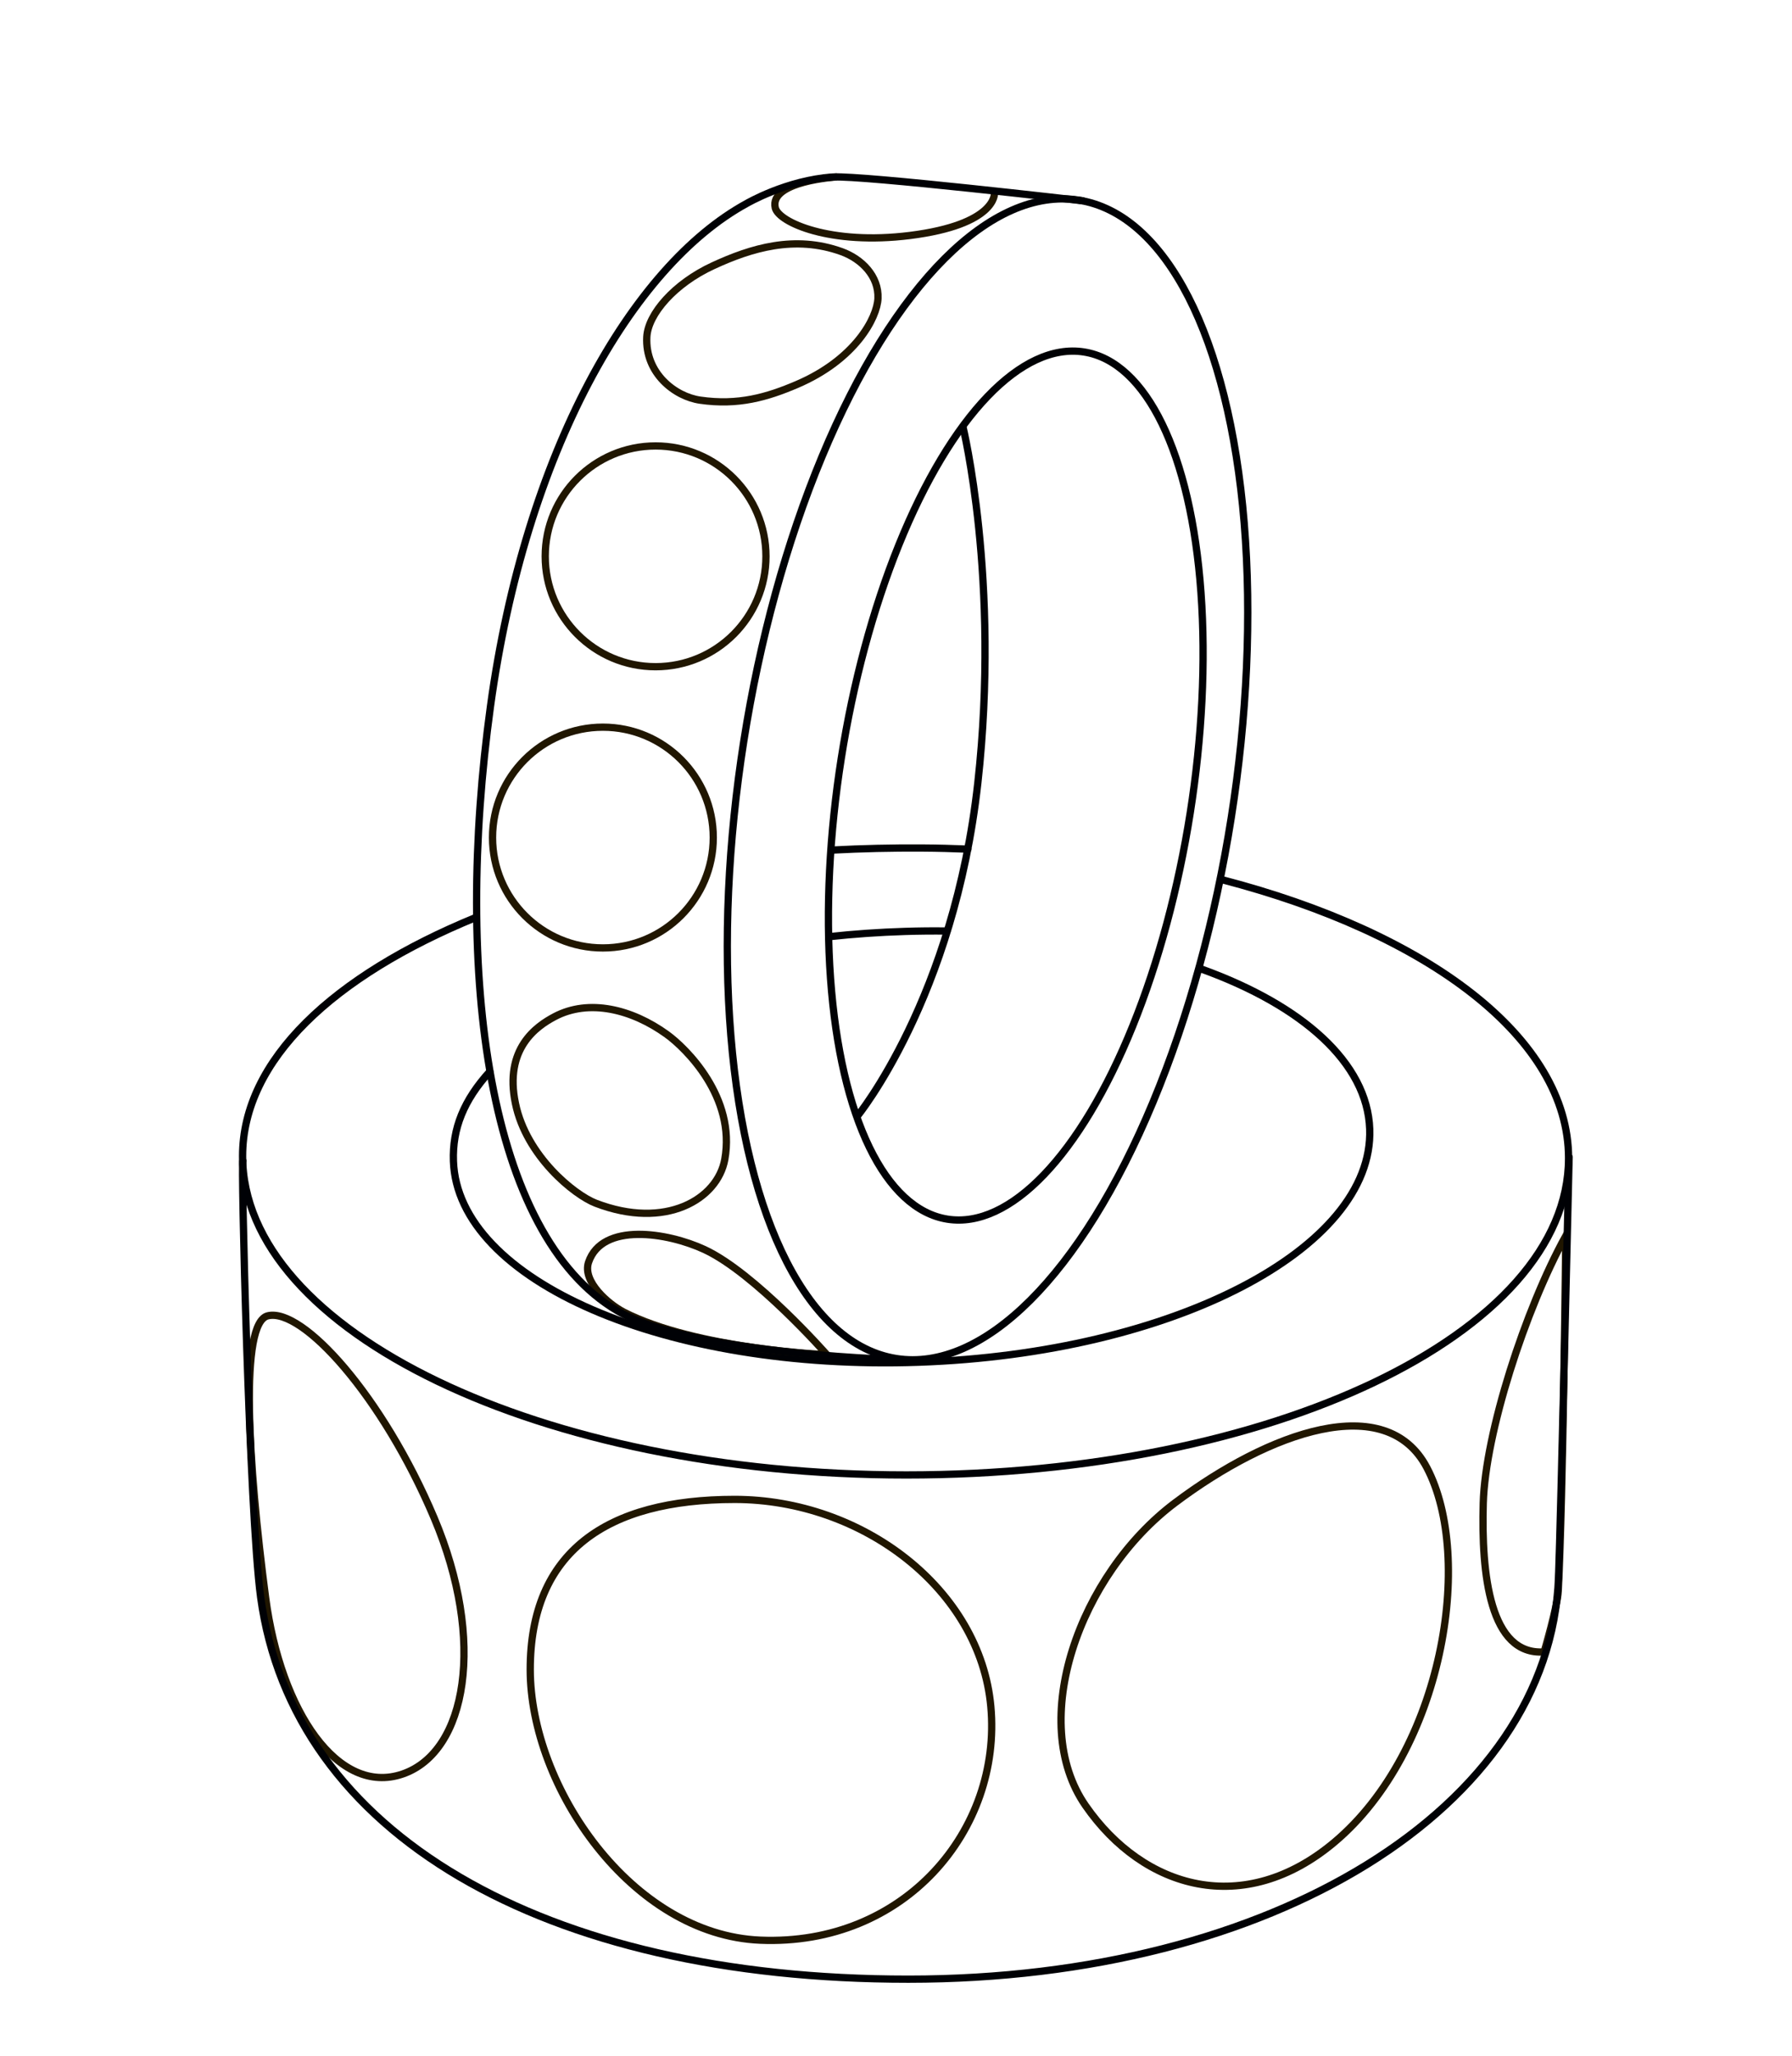 <?xml version="1.0" encoding="UTF-8"?> <svg xmlns="http://www.w3.org/2000/svg" id="Layer_1" data-name="Layer 1" viewBox="0 0 984.9 1130"> <defs> <style>.cls-1,.cls-2{fill:none;stroke-width:4px;}.cls-1{stroke:#000105;stroke-linecap:round;stroke-linejoin:round;}.cls-2{stroke:#201600;stroke-miterlimit:10;}</style> </defs> <title>этикетки_без_цвета</title> <path class="cls-1" d="M671.61,483.43c113.46,29.48,190.49,87,190.49,153.06,0,96.13-163,174.07-364,174.07S133.33,731.47,133.33,635.33c0-52.92,50.18-99.17,128.1-131.1"></path> <ellipse class="cls-1" cx="558.29" cy="431.73" rx="241.22" ry="97.06" transform="translate(44.94 916.04) rotate(-81.05)"></ellipse> <ellipse class="cls-1" cx="542.77" cy="428.31" rx="322.22" ry="135.6" transform="translate(35.22 897.82) rotate(-81.05)"></ellipse> <path class="cls-1" d="M529.21,234.4s20.58,84.14,8.23,195.71c-13.11,118.5-66.3,183.36-66.3,183.36"></path> <path class="cls-1" d="M660.75,532.69c55.14,20,90.78,51.4,92.06,87.84,2.3,65.87-108.57,123.21-247.64,128.07S251.51,704,249.21,638.11c-.62-17.89,5.67-33.49,20-49.24"></path> <circle class="cls-2" cx="331.36" cy="460.28" r="60.66"></circle> <circle class="cls-2" cx="360.32" cy="305.73" r="60.66"></circle> <path class="cls-2" d="M437.92,211.32c32.23-13.75,44.17-36.73,44.62-47.32.52-12.17-8.92-21.69-19.94-25.69C436.8,129,412.8,136.39,392,146c-21.26,9.77-35.87,26.6-36.51,39.21-1,19.94,15.45,32.7,29.3,34.7C405.7,222.93,421.61,218.28,437.92,211.32Z"></path> <path class="cls-2" d="M546.55,106.31s1.14,17.11-46.46,23.1c-43.65,5.49-72.13-7.2-74-15.2-3.46-14.76,34-17,34-17"></path> <path class="cls-2" d="M398.35,637.17c6.19-34.22-21.41-61.2-31.86-68.73-19.26-13.89-42.82-19.68-61.65-9.73-10,5.27-27.86,17.56-21.53,47.79,6,28.91,32.36,50.19,44.1,54.72C365.82,676,394.38,659.06,398.35,637.17Z"></path> <path class="cls-2" d="M544.57,937.82c6.17,67.85-47.4,131.72-126.72,128.41-70.56-2.94-126.43-84.11-126.43-148.77S333.33,824,403.74,824,538.71,873.42,544.57,937.82Z"></path> <path class="cls-2" d="M238.64,834.25c28.45,67.36,18.07,128.53-17.37,140.67s-67-34.3-75.25-96.67c-9.84-74.68-14.4-151.37,1.16-155.14C166.28,718.47,210.27,767.1,238.64,834.25Z"></path> <path class="cls-2" d="M784.18,806.48c26.23,49.7,8.85,155.71-50.72,205.85-49.56,41.71-104.82,26.13-136.84-20.05s-3.54-126.81,49.29-166.49C697.71,786.89,761.77,764,784.18,806.48Z"></path> <path class="cls-2" d="M848.68,907.8c-29.87,2.13-34.59-42.73-33.47-81.77,1.11-38.5,23-106.3,45.35-146.87,0,0-1.4,143.08-4.15,195.2C856,882.93,848.68,907.8,848.68,907.8Z"></path> <path class="cls-2" d="M342.67,721c40.24,20.58,111.82,23.5,111.82,23.5s-39.61-45-67.38-57.85c-20.23-9.38-56.15-15.07-63.63,7-3.59,10.63,11.08,23.17,19.19,27.31"></path> <path class="cls-1" d="M595,110.33S473.7,96.25,457.84,97.28c-25.5,1.65-47.52,14.57-47.52,14.57C347.21,146.32,288.74,248.6,269.59,388c-20.23,147.31-1.4,290.61,69.74,332.37C381.4,745,499.48,747.45,499.48,747.45"></path> <path class="cls-1" d="M862.4,635.88s-4.62,199.73-5.82,231.25c-4.8,125.91-156.65,220.53-357.34,220.53s-338.39-79.93-356-210C137,831.18,132.32,635.72,133.52,638"></path> <path class="cls-1" d="M457.48,467.16q24.36-1.29,49.57-1.13c9,.06,16,.26,24.92.61"></path> <path class="cls-1" d="M455.81,514.74c13.53-1.47,27.44-2.44,41.63-2.88,8.11-.25,15.14-.32,23.07-.21"></path> </svg> 